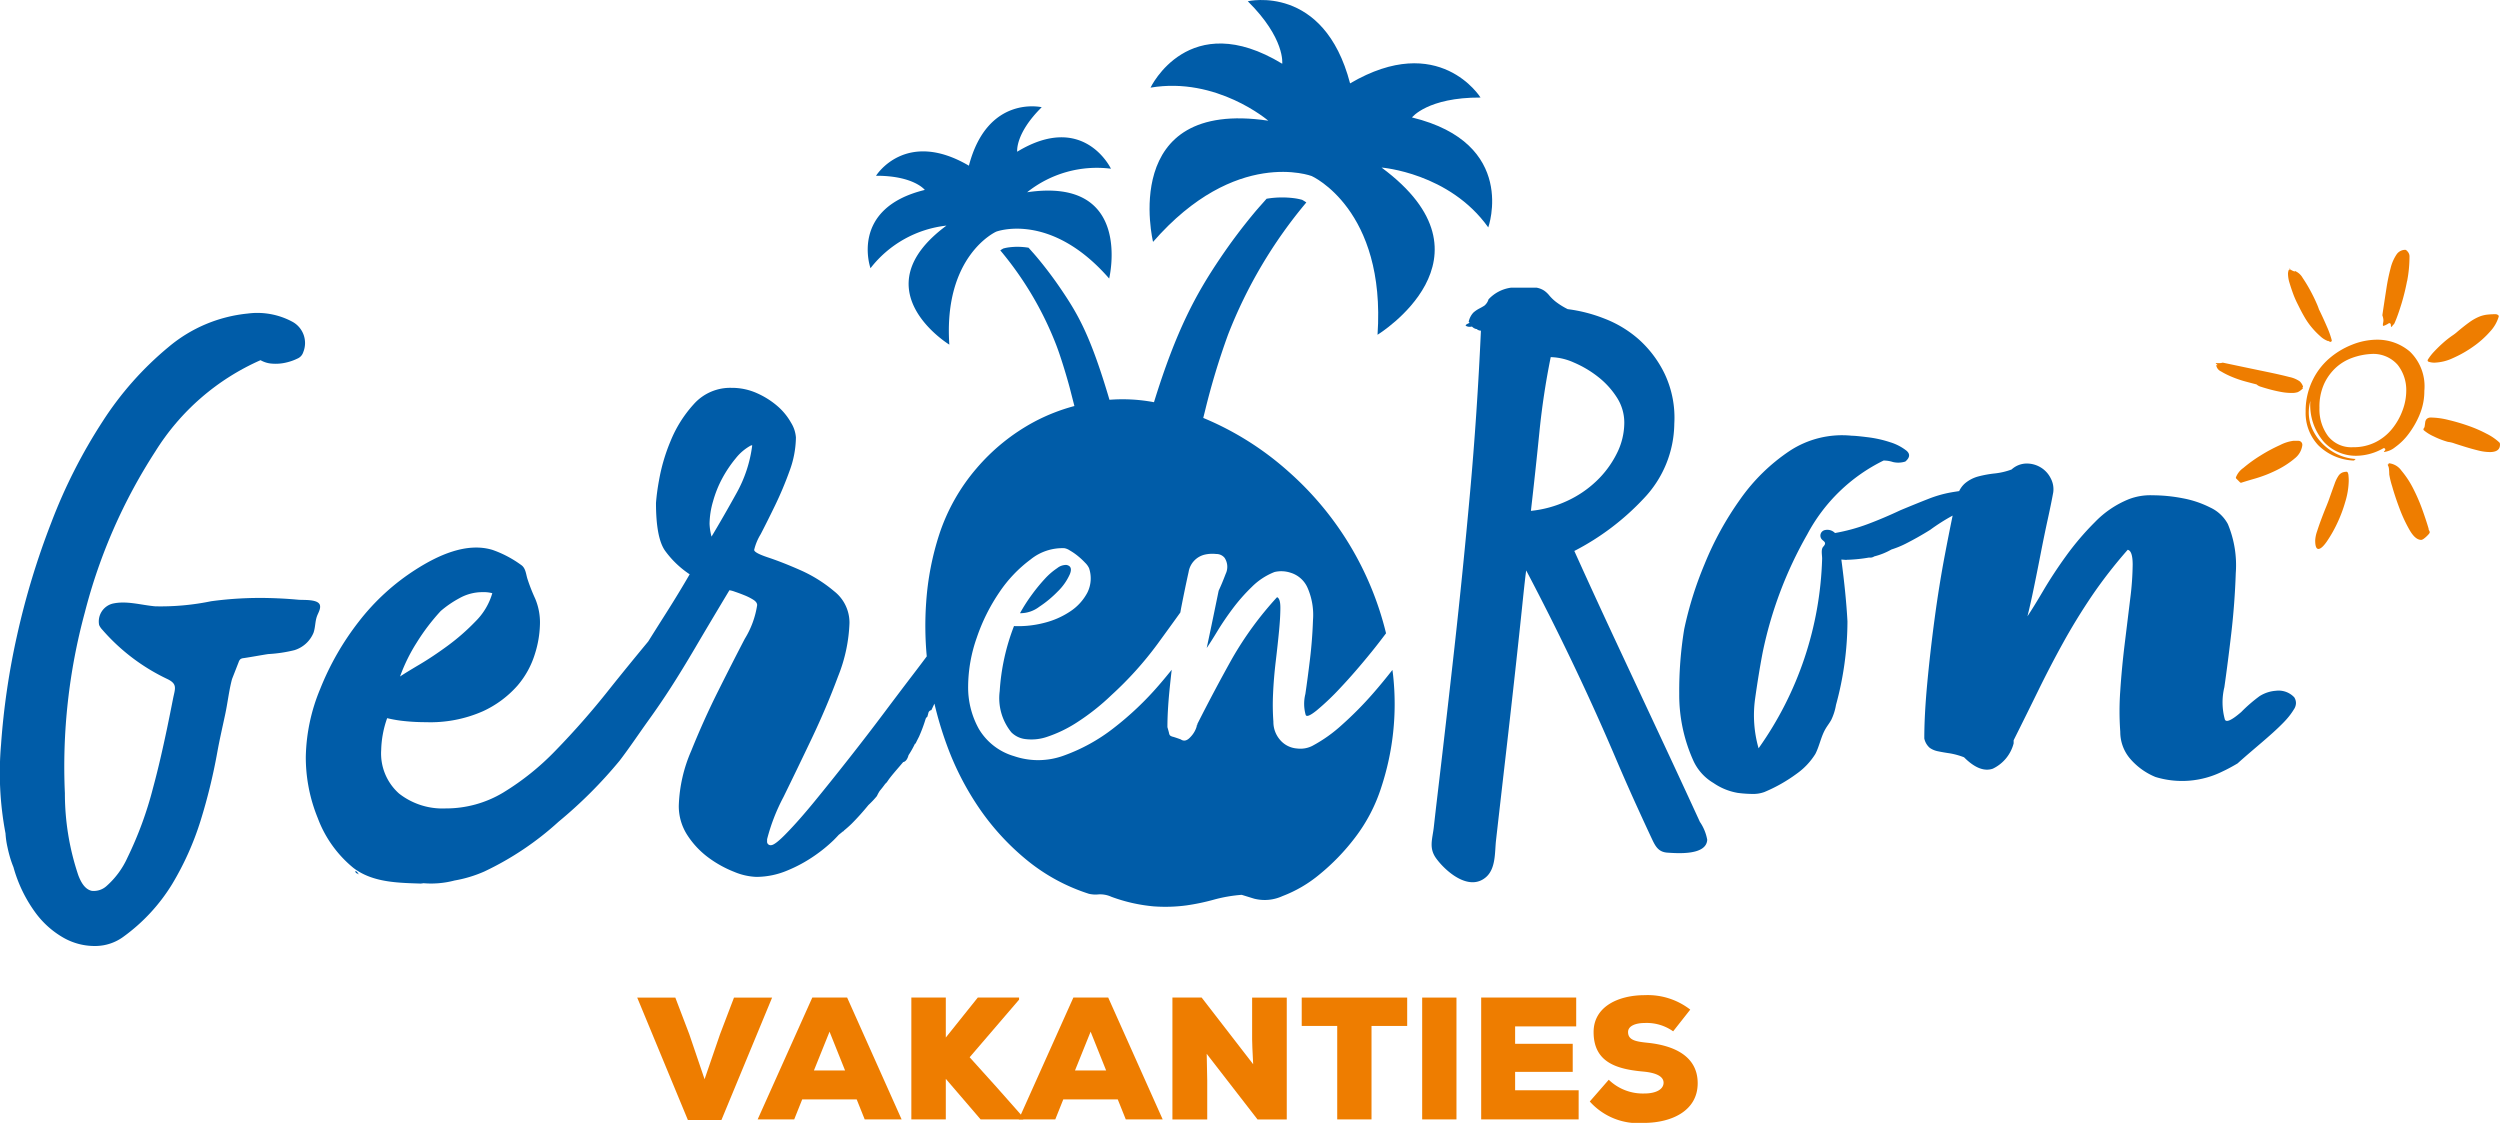 <svg xmlns="http://www.w3.org/2000/svg" width="240" height="107.798" viewBox="0 0 240 107.798">
  <g id="Group_1" data-name="Group 1" transform="translate(-371 -164)">
    <path id="Path_1" data-name="Path 1" d="M238.9,11.273s1.493-1.928,6.581-1.909c0,0-3.959-6.385-12.524-1.359C230.45-1.6,223.137.12,223.137.12c3.616,3.58,3.306,6,3.306,6C217.468.67,213.8,8.413,213.8,8.413c6.351-1.076,11.305,3.174,11.305,3.174-14.4-2.137-11.064,11.634-11.064,11.634,7.935-9.1,15.232-6.32,15.232-6.32s7.137,3.185,6.319,15.236c0,0,12.088-7.39.387-16.051,0,0,6.512.5,10.243,5.744,0,0,2.879-8.07-7.325-10.556" transform="translate(267.651 164)" fill="#005ca8"/>
    <path id="Path_2" data-name="Path 2" d="M161.577,35.3a10.728,10.728,0,0,1,7.292-4.089c-8.329,6.166.276,11.427.276,11.427-.582-8.579,4.5-10.846,4.5-10.846s5.2-1.983,10.844,4.5c0,0,2.373-9.8-7.877-8.282a10.723,10.723,0,0,1,8.048-2.26s-2.609-5.512-9-1.632c0,0-.22-1.724,2.354-4.272,0,0-5.206-1.226-6.991,5.613-6.1-3.578-8.916.968-8.916.968,3.622-.013,4.685,1.359,4.685,1.359-7.265,1.769-5.215,7.515-5.215,7.515" transform="translate(292.991 154.447)" fill="#005ca8"/>
    <path id="Path_3" data-name="Path 3" d="M30.109,88.871c.171-.512.138-1.076.331-1.581.1-.274.37-.7.27-1.041-.173-.588-1.58-.469-2.06-.513q-1.414-.13-2.835-.163a34.837,34.837,0,0,0-5.553.308,23.981,23.981,0,0,1-5.361.487c-1.377-.121-2.768-.569-4.114-.253a1.77,1.77,0,0,0-1.27,2.047,1.6,1.6,0,0,0,.3.446,19.091,19.091,0,0,0,6.259,4.745c1,.486.725.923.533,1.9s-.384,1.932-.585,2.9c-.4,1.891-.823,3.776-1.331,5.641a35.2,35.2,0,0,1-2.463,6.712,8.056,8.056,0,0,1-1.962,2.677,1.824,1.824,0,0,1-1.45.5c-.675-.139-1.055-.848-1.3-1.494a24.619,24.619,0,0,1-1.289-7.876,56.556,56.556,0,0,1,1.92-17.379A52.226,52.226,0,0,1,14.911,71.5a22.662,22.662,0,0,1,10.1-8.762,2.547,2.547,0,0,0,1.143.334,4.314,4.314,0,0,0,1.285-.1,4.9,4.9,0,0,0,1.1-.381.984.984,0,0,0,.572-.619,2.323,2.323,0,0,0-1-2.9,7.093,7.093,0,0,0-4.334-.81,13.927,13.927,0,0,0-7.571,3.19A31.066,31.066,0,0,0,9.863,68.6a51.092,51.092,0,0,0-4.952,9.762A74.418,74.418,0,0,0,1.625,89.215,70.727,70.727,0,0,0,.1,99.643a31.132,31.132,0,0,0,.429,8.524A8.078,8.078,0,0,0,.72,109.5q.1.477.238.953t.333.952A13.456,13.456,0,0,0,3.34,115.69a8.647,8.647,0,0,0,2.809,2.524,6.035,6.035,0,0,0,3.048.762,4.571,4.571,0,0,0,2.667-.9,17.511,17.511,0,0,0,4.666-5.048,28,28,0,0,0,2.715-6.048,54.429,54.429,0,0,0,1.618-6.619c.219-1.215.5-2.418.756-3.625.24-1.117.361-2.283.655-3.384l.637-1.63a.629.629,0,0,1,.178-.286.618.618,0,0,1,.291-.094c.789-.117,1.58-.268,2.361-.39a13.383,13.383,0,0,0,2.521-.375,2.913,2.913,0,0,0,1.848-1.7" transform="translate(371 135.839)" fill="#005ca8"/>
    <path id="Path_4" data-name="Path 4" d="M66.068,161.906a.22.22,0,0,0,.143.238.6.6,0,0,1,.238.143.753.753,0,0,1-.143-.191.513.513,0,0,0-.238-.191" transform="translate(339.05 85.703)" fill="#005ca8"/>
    <path id="Path_5" data-name="Path 5" d="M291.911,104.8q-.466-1.016-.935-2.031-1.194-2.589-2.4-5.171-2.219-4.746-4.482-9.587t-4.256-9.258a24.412,24.412,0,0,0,6.655-5.028,10.55,10.55,0,0,0,2.943-7.19,9.862,9.862,0,0,0-.906-4.746,10.653,10.653,0,0,0-2.49-3.337,10.881,10.881,0,0,0-3.35-2.021,14.59,14.59,0,0,0-3.486-.893,6.855,6.855,0,0,1-1.132-.7,4.169,4.169,0,0,1-.634-.61,2.365,2.365,0,0,0-.5-.47,1.98,1.98,0,0,0-.725-.282H273.77A3.594,3.594,0,0,0,271.6,54.6a1.218,1.218,0,0,1-.408.61q-.226.142-.5.282a2.841,2.841,0,0,0-.543.376,1.823,1.823,0,0,0-.453.893l.091.093q-.453.188-.363.282a.7.7,0,0,0,.453.094c.047,0,.093-.013.14-.018a.225.225,0,0,0,.022.028.788.788,0,0,0,.074.058.822.822,0,0,0,.074.057.718.718,0,0,0,.1.044.545.545,0,0,0,.131.047l.045,0a.611.611,0,0,0,.409.157q-.362,7.989-1.041,15.508t-1.494,14.85q-.815,7.331-1.675,14.568c-.109.916-.212,1.832-.315,2.748-.129,1.145-.5,1.995.238,3,.935,1.275,3.134,3.158,4.743,1.814.993-.829.863-2.416.994-3.57q.453-3.994.951-8.318t.905-8.036q.408-3.712.679-6.344t.362-3.2q4.8,9.116,8.6,18.045,1.115,2.617,2.3,5.2.589,1.292,1.192,2.577c.33.7.632,1.214,1.466,1.269.986.066,3.748.273,3.819-1.241a4.415,4.415,0,0,0-.687-1.689M275.671,74.9q.452-3.947.815-7.566a72.49,72.49,0,0,1,1.086-7.19,5.76,5.76,0,0,1,2.219.517,10.222,10.222,0,0,1,2.309,1.363A7.9,7.9,0,0,1,283.911,64a4.44,4.44,0,0,1,.724,2.444,6.593,6.593,0,0,1-.724,2.961,9.5,9.5,0,0,1-1.947,2.632,10.316,10.316,0,0,1-2.852,1.927,10.831,10.831,0,0,1-3.441.94" transform="translate(242.297 138.14)" fill="#005ca8"/>
    <path id="Path_6" data-name="Path 6" d="M371.191,106.054a2.057,2.057,0,0,0-1.73-.606,3.372,3.372,0,0,0-1.572.514,14.478,14.478,0,0,0-1.766,1.528q-1.381,1.191-1.571.715a6.184,6.184,0,0,1-.048-3.1q.333-2.334.666-5.19t.429-5.762a10.276,10.276,0,0,0-.762-4.714,3.659,3.659,0,0,0-1.667-1.571,9.775,9.775,0,0,0-2.666-.9,15.3,15.3,0,0,0-2.9-.286,5.706,5.706,0,0,0-2.286.381,9.439,9.439,0,0,0-3.238,2.191,26.55,26.55,0,0,0-2.762,3.238q-1.238,1.714-2.191,3.333T345.6,98.3q.287-1.143.62-2.762t.666-3.333q.334-1.715.667-3.238t.524-2.571a2.226,2.226,0,0,0-.238-1.333,2.537,2.537,0,0,0-.953-1.048,2.578,2.578,0,0,0-1.38-.381,2.157,2.157,0,0,0-1.429.571,6.7,6.7,0,0,1-1.619.381,10.681,10.681,0,0,0-1.571.286,3.321,3.321,0,0,0-1.286.667,2.3,2.3,0,0,0-.557.741c-.244.038-.491.075-.728.116a11.3,11.3,0,0,0-2.191.619q-1.1.428-2.714,1.1-1.619.761-3.143,1.333a17.679,17.679,0,0,1-3.143.857,1.031,1.031,0,0,0-.952-.286.544.544,0,0,0-.252.956c.089.088.215.157.243.279.031.139-.081.265-.175.374-.232.268-.091.814-.1,1.153a33.045,33.045,0,0,1-6.1,18.19,11.545,11.545,0,0,1-.334-4.762q.334-2.381.714-4.381a38.448,38.448,0,0,1,4.286-11.381,16.532,16.532,0,0,1,7.333-7.1,2.849,2.849,0,0,1,.9.143,2.215,2.215,0,0,0,1.19-.048q.666-.572.1-1.048a4.82,4.82,0,0,0-1.571-.809,11.068,11.068,0,0,0-2.142-.476q-1.143-.143-1.523-.143a9.158,9.158,0,0,0-6,1.476,18.069,18.069,0,0,0-4.714,4.619A30.4,30.4,0,0,0,314.6,93.3a34.64,34.64,0,0,0-1.952,6.238,36.616,36.616,0,0,0-.476,6.191,15.323,15.323,0,0,0,1.333,6.381,4.786,4.786,0,0,0,1.952,2.191,5.813,5.813,0,0,0,2.334.952,11.538,11.538,0,0,0,1.428.1,3.073,3.073,0,0,0,1.143-.19,14.914,14.914,0,0,0,3.1-1.762,6.587,6.587,0,0,0,1.778-1.888c.4-.775.537-1.663.981-2.419.17-.29.383-.553.543-.848a5.323,5.323,0,0,0,.457-1.442,30.539,30.539,0,0,0,1.1-8.02c-.091-1.711-.289-3.693-.586-5.933.116.01.232.017.348.028l.058,0c.031,0,.061.005.092.006a.6.6,0,0,0,.072-.014l.088,0a14.156,14.156,0,0,0,2-.212.68.68,0,0,0,.434-.072l.067-.038a6.526,6.526,0,0,0,1.651-.663,9.122,9.122,0,0,0,1.344-.546q1.215-.616,2.373-1.339a19,19,0,0,1,2.156-1.37c-.227,1.1-.466,2.3-.72,3.637q-.572,3-1,6.19t-.714,6.238q-.286,3.047-.286,5.333a1.629,1.629,0,0,0,.524.9,2.079,2.079,0,0,0,.81.333q.475.1,1.1.191a7.032,7.032,0,0,1,1.38.381q1.524,1.524,2.762,1.095a3.723,3.723,0,0,0,2-2.428V110.2q1.238-2.476,2.381-4.81t2.381-4.571q1.238-2.238,2.714-4.429a45.206,45.206,0,0,1,3.476-4.476q.476.1.476,1.429a27.947,27.947,0,0,1-.238,3.285q-.238,1.953-.524,4.286t-.429,4.524a27.346,27.346,0,0,0,0,3.953,3.951,3.951,0,0,0,.9,2.524,6.411,6.411,0,0,0,2.476,1.809,8.716,8.716,0,0,0,6.429-.524c.485-.225.97-.491,1.456-.778.743-.673,1.512-1.316,2.272-1.969.741-.637,1.484-1.28,2.164-1.983q.141-.146.277-.3a6.312,6.312,0,0,0,.692-.934,1.119,1.119,0,0,0,.2-.575,1.011,1.011,0,0,0-.184-.612" transform="translate(220.035 124.865)" fill="#005ca8"/>
    <path id="Path_7" data-name="Path 7" d="M126.545,197.2h-3.224l-4.862-11.746h3.659l1.337,3.509,1.47,4.327,1.487-4.327,1.337-3.509h3.659Z" transform="translate(313.714 74.317)" fill="#ee7d00"/>
    <path id="Path_8" data-name="Path 8" d="M150.355,195.224h-5.23l-.768,1.921h-3.509l5.247-11.7h3.342l5.23,11.7h-3.543Zm-2.606-6.5-1.5,3.726h2.991Z" transform="translate(302.887 74.317)" fill="#ee7d00"/>
    <path id="Path_9" data-name="Path 9" d="M179.761,185.65l-4.745,5.53c1.638,1.8,3.526,3.91,5.147,5.764v.2h-4.094l-3.342-3.893v3.893h-3.308v-11.7h3.308v3.843c1-1.236,2.088-2.606,3.074-3.843h3.96Z" transform="translate(289.07 74.317)" fill="#ee7d00"/>
    <path id="Path_10" data-name="Path 10" d="M198.889,195.224h-5.23l-.768,1.921h-3.509l5.247-11.7h3.342l5.23,11.7h-3.543Zm-2.606-6.5-1.5,3.726h2.991Z" transform="translate(279.416 74.317)" fill="#ee7d00"/>
    <path id="Path_11" data-name="Path 11" d="M225.705,191.849c-.084-1.4-.084-1.938-.1-2.389V185.45h3.325v11.7h-2.807l-4.878-6.3.05,2.556v3.743h-3.342v-11.7h2.807Z" transform="translate(265.599 74.317)" fill="#ee7d00"/>
    <path id="Path_12" data-name="Path 12" d="M245.4,188.173h-3.408V185.45h10.125v2.724h-3.425v8.972H245.4Z" transform="translate(253.973 74.317)" fill="#ee7d00"/>
    <rect id="Rectangle_1" data-name="Rectangle 1" width="3.292" height="11.696" transform="translate(507.529 259.767)" fill="#ee7d00"/>
    <path id="Path_13" data-name="Path 13" d="M284.708,197.145h-9.356v-11.7h9.122v2.774h-5.864v1.671h5.53v2.69h-5.53v1.771h6.1Z" transform="translate(237.841 74.317)" fill="#ee7d00"/>
    <path id="Path_14" data-name="Path 14" d="M303.544,188.472a4.375,4.375,0,0,0-2.74-.8c-.8,0-1.588.25-1.588.869,0,.8.786.919,1.939,1.036,2.322.251,4.745,1.186,4.745,3.876,0,2.657-2.506,3.793-5.129,3.81a6.247,6.247,0,0,1-5.23-2.055l1.821-2.088a4.694,4.694,0,0,0,3.425,1.319c1.086,0,1.838-.384,1.838-1.035,0-.585-.669-.953-1.955-1.069-2.556-.234-4.762-.886-4.762-3.793,0-2.473,2.423-3.542,4.9-3.542a6.644,6.644,0,0,1,4.378,1.387Z" transform="translate(228.078 74.536)" fill="#ee7d00"/>
    <path id="Path_15" data-name="Path 15" d="M161.165,82.067c-.594.756-1.207,1.508-1.861,2.255a33.724,33.724,0,0,1-2.966,3,13.948,13.948,0,0,1-2.87,2.039,2.529,2.529,0,0,1-1.467.247,2.352,2.352,0,0,1-1.658-.866,2.613,2.613,0,0,1-.606-1.7,22.248,22.248,0,0,1-.032-2.688q.064-1.483.255-3.09t.319-2.936q.127-1.329.128-2.225t-.319-1.019a32.809,32.809,0,0,0-4.336,5.933q-1.658,2.966-3.316,6.242c0,.083-.011.124-.032.124s-.032.02-.032.061V87.5a2.472,2.472,0,0,1-.606,1.019q-.478.526-.924.216-.51-.185-.733-.247a.736.736,0,0,1-.287-.124.417.417,0,0,1-.1-.216q-.032-.155-.159-.588,0-1.483.191-3.461.1-1.01.221-2.045c-.4.493-.805.988-1.241,1.489a29.714,29.714,0,0,1-4.336,4.11,17.206,17.206,0,0,1-4.751,2.626,7.159,7.159,0,0,1-4.815.062,5.819,5.819,0,0,1-3.38-2.626,8.2,8.2,0,0,1-1.02-4.079,14.319,14.319,0,0,1,.829-4.666,17.937,17.937,0,0,1,2.168-4.357,12.83,12.83,0,0,1,3-3.152,4.866,4.866,0,0,1,3.252-1.081,1.426,1.426,0,0,1,.51.216,5.672,5.672,0,0,1,.765.525,7.061,7.061,0,0,1,.7.649,1.783,1.783,0,0,1,.383.525,3.062,3.062,0,0,1-.16,2.349,4.884,4.884,0,0,1-1.626,1.792,7.949,7.949,0,0,1-2.519,1.112,9.867,9.867,0,0,1-2.9.309,20.813,20.813,0,0,0-1.371,6.242,5.212,5.212,0,0,0,1.116,3.956,2.262,2.262,0,0,0,1.339.649,4.6,4.6,0,0,0,2.1-.216,12.472,12.472,0,0,0,2.775-1.329,21.89,21.89,0,0,0,3.411-2.688,33.569,33.569,0,0,0,4.4-4.883c.821-1.125,1.55-2.131,2.2-3.037.032-.171.06-.347.093-.516q.383-1.947.7-3.369A2.049,2.049,0,0,1,143.137,71a3.292,3.292,0,0,1,1.116-.061,1,1,0,0,1,.8.37,1.564,1.564,0,0,1,.1,1.545q-.351.927-.67,1.607l-.542,2.626q-.287,1.391-.606,2.874.383-.556,1.02-1.607t1.467-2.163a17.4,17.4,0,0,1,1.85-2.1,6.344,6.344,0,0,1,2.168-1.422,2.823,2.823,0,0,1,1.531.062,2.6,2.6,0,0,1,1.658,1.483,6.485,6.485,0,0,1,.51,3.059q-.064,1.885-.287,3.739t-.446,3.368a3.9,3.9,0,0,0,.032,2.009q.128.309,1.052-.433a24.063,24.063,0,0,0,2.3-2.194q1.371-1.452,3-3.461c.461-.569.912-1.157,1.361-1.752a30.22,30.22,0,0,0-9.382-15.538,28.849,28.849,0,0,0-8.166-5.136c.07-.282.144-.575.159-.634a68.78,68.78,0,0,1,2.227-7.376,45.256,45.256,0,0,1,7.51-12.676,4.545,4.545,0,0,0-.407-.253,5.5,5.5,0,0,0-.793-.158,9.05,9.05,0,0,0-2.615.055c-.409.466-.827.921-1.218,1.394a53.631,53.631,0,0,0-3.243,4.326c-2.318,3.433-4.213,6.9-6.35,13.813a16.254,16.254,0,0,0-4.273-.233c-1.8-6.095-2.985-8.148-4.589-10.524a38.094,38.094,0,0,0-2.309-3.08c-.278-.337-.576-.661-.867-.993a6.425,6.425,0,0,0-1.862-.039,3.815,3.815,0,0,0-.564.113,3.222,3.222,0,0,0-.29.18,32.209,32.209,0,0,1,5.347,9.024c.439,1.124,1.011,3.017,1.323,4.184.155.606.31,1.211.445,1.735a18.136,18.136,0,0,0-3.885,1.529,19.239,19.239,0,0,0-5.519,4.463,18.678,18.678,0,0,0-3.564,6.313,26.962,26.962,0,0,0-1.262,6.546,31.672,31.672,0,0,0,.056,5.181c-.326.439-.757,1.01-1.313,1.738q-1.238,1.619-2.81,3.715t-3.333,4.333q-1.761,2.238-3.285,4.1T103.037,97.7q-1.143,1.191-1.524,1.19a.337.337,0,0,1-.381-.381v-.19a18.348,18.348,0,0,1,1.571-4.048q1.286-2.619,2.714-5.619t2.524-5.952a15.134,15.134,0,0,0,1.1-5.143,3.829,3.829,0,0,0-1.476-3.047,13.44,13.44,0,0,0-3.19-2q-1.715-.762-3.143-1.238t-1.333-.762a5.179,5.179,0,0,1,.619-1.476q.619-1.191,1.381-2.762a33.951,33.951,0,0,0,1.381-3.286,9.548,9.548,0,0,0,.619-3.238,3.127,3.127,0,0,0-.476-1.428,5.945,5.945,0,0,0-1.286-1.571,7.919,7.919,0,0,0-1.952-1.238,5.874,5.874,0,0,0-2.476-.524,4.678,4.678,0,0,0-3.619,1.571,11.907,11.907,0,0,0-2.238,3.571,17.55,17.55,0,0,0-1.1,3.762,20.777,20.777,0,0,0-.286,2.143q0,3.333.858,4.571A9.127,9.127,0,0,0,93.7,72.887q-1.047,1.809-2.286,3.762-.86,1.356-1.693,2.685-1.988,2.4-3.783,4.649a75.415,75.415,0,0,1-5.1,5.81A25,25,0,0,1,75.8,93.84a10.651,10.651,0,0,1-5.523,1.523A6.763,6.763,0,0,1,65.8,93.935a5.145,5.145,0,0,1-1.714-4.191,9.781,9.781,0,0,1,.572-3.047,12.032,12.032,0,0,0,1.714.286q.953.1,2,.1a12.477,12.477,0,0,0,5.476-1.048,9.942,9.942,0,0,0,3.333-2.476,8.486,8.486,0,0,0,1.667-3.047,10.085,10.085,0,0,0,.476-2.762,5.887,5.887,0,0,0-.454-2.524,17.092,17.092,0,0,1-.759-1.945c-.129-.439-.164-.99-.573-1.277a10.584,10.584,0,0,0-2.768-1.46c-2.517-.761-5.268.548-7.351,1.874a21.58,21.58,0,0,0-5.476,5,26.35,26.35,0,0,0-3.714,6.476,17.722,17.722,0,0,0-1.381,6.524,15.4,15.4,0,0,0,1.143,5.857,11.249,11.249,0,0,0,3.443,4.812c1.92,1.446,4.418,1.417,6.726,1.5l-.287-.073a8.769,8.769,0,0,0,3.248-.231,12.239,12.239,0,0,0,2.87-.867,28.89,28.89,0,0,0,7.12-4.775,43.342,43.342,0,0,0,5.867-5.866c.963-1.26,1.848-2.593,2.775-3.882q1.1-1.524,2.143-3.143t2.333-3.81q1.286-2.191,3.286-5.524a2.647,2.647,0,0,1,.524.143q.428.143.9.334a5.346,5.346,0,0,1,.857.428q.382.239.382.524a8.629,8.629,0,0,1-1.19,3.238q-1.191,2.286-2.572,5.047t-2.571,5.715a14.262,14.262,0,0,0-1.19,5.238,5.116,5.116,0,0,0,.857,2.9,8.239,8.239,0,0,0,2.048,2.143,10.763,10.763,0,0,0,2.429,1.333,6.046,6.046,0,0,0,2.1.476,7.7,7.7,0,0,0,3-.619,13.684,13.684,0,0,0,2.619-1.429,14.222,14.222,0,0,0,1.809-1.476c.216-.216.377-.385.489-.511.136-.106.27-.217.4-.326l.06-.02.036-.058c.253-.209.5-.423.738-.655a23.77,23.77,0,0,0,1.617-1.8,8.865,8.865,0,0,0,.817-.865c.026-.058.054-.115.083-.171.056-.111.119-.218.187-.324.182-.214.356-.44.524-.673.05-.049.1-.1.151-.147.114-.165.226-.331.353-.491.393-.5.819-.969,1.225-1.456.275-.042.444-.38.511-.66a8.923,8.923,0,0,0,.621-1.105.215.215,0,0,0,.061-.018c.1-.221.215-.437.325-.655a14.874,14.874,0,0,0,.632-1.691.375.375,0,0,1,.166-.217c.035-.122.073-.243.1-.366a.352.352,0,0,1,.29-.276c.1-.208.193-.416.294-.622a34.37,34.37,0,0,0,1.2,4,27.306,27.306,0,0,0,3.156,6.12,23.78,23.78,0,0,0,4.548,4.925,18.112,18.112,0,0,0,5.92,3.208,2.768,2.768,0,0,0,.948.057,2.62,2.62,0,0,1,1.208.229,15.728,15.728,0,0,0,4.073.923,15.281,15.281,0,0,0,3.113-.09,20.763,20.763,0,0,0,2.65-.553,13.988,13.988,0,0,1,2.681-.465l1.192.368a4.092,4.092,0,0,0,2.726-.249,12.466,12.466,0,0,0,3.532-2.062,20.761,20.761,0,0,0,3.429-3.548,15.877,15.877,0,0,0,2.514-4.81,25.529,25.529,0,0,0,1.146-10.743c-.019-.184-.046-.366-.069-.548M67.514,79.411a20.124,20.124,0,0,1,2.286-3,10.049,10.049,0,0,1,1.809-1.238A4.518,4.518,0,0,1,73.8,74.6a3.315,3.315,0,0,1,.952.1,6.251,6.251,0,0,1-1.619,2.714,20.726,20.726,0,0,1-2.666,2.333q-1.428,1.048-2.715,1.809T65.894,82.7a16.528,16.528,0,0,1,1.619-3.286M98.18,65.125q-1.239,2.238-2.381,4.143a5.353,5.353,0,0,1-.191-1.238,8.015,8.015,0,0,1,.334-2.143,10.661,10.661,0,0,1,.9-2.238,11.777,11.777,0,0,1,1.286-1.905,4.712,4.712,0,0,1,1.476-1.238h.1a12.579,12.579,0,0,1-1.524,4.619" transform="translate(343.509 146.246)" fill="#005ca8"/>
    <path id="Path_16" data-name="Path 16" d="M193.282,107.525a5.365,5.365,0,0,0,1.116-1.607q.319-.773-.319-.9a1.361,1.361,0,0,0-.892.309,6.405,6.405,0,0,0-1.18,1.019,16.955,16.955,0,0,0-1.243,1.515,16.023,16.023,0,0,0-1.148,1.792,3,3,0,0,0,1.849-.618,10.675,10.675,0,0,0,1.818-1.514" transform="translate(279.303 113.216)" fill="#005ca8"/>
    <path id="Path_17" data-name="Path 17" d="M412.045,57.508q0-.1-.051-.1t-.1-.1h.307a1.077,1.077,0,0,0,.32-.036.149.149,0,0,1,.078-.007q2.629.556,4.1.86t2.249.511a2.722,2.722,0,0,1,1,.41,1.157,1.157,0,0,1,.333.511c0,.034-.009.051-.026.051s-.025.017-.025.051l.051.051a1.633,1.633,0,0,1-.511.384,1.852,1.852,0,0,1-.614.076,5.347,5.347,0,0,1-1-.1q-.537-.1-1.022-.23t-.869-.256a1.05,1.05,0,0,1-.418-.207.115.115,0,0,0-.061-.035q-.4-.1-1.029-.27a10.209,10.209,0,0,1-1.278-.435A7.811,7.811,0,0,1,412.4,58.1a.782.782,0,0,1-.46-.639q.1.1.1.051m7.412,8.971a8.671,8.671,0,0,1-1.763,1.125,12.323,12.323,0,0,1-1.968.767q-.893.258-1.354.408a.132.132,0,0,1-.136-.032l-.357-.357a.134.134,0,0,1-.037-.12,1.942,1.942,0,0,1,.708-.9,13.494,13.494,0,0,1,1.661-1.2,15.4,15.4,0,0,1,1.866-1,3.909,3.909,0,0,1,1.278-.409h.473a.382.382,0,0,1,.388.425,1.923,1.923,0,0,1-.759,1.287m3.271-11.323v.051a2.159,2.159,0,0,1-.792-.485,7.668,7.668,0,0,1-.818-.843,6.808,6.808,0,0,1-.665-.946q-.281-.486-.434-.792l-.307-.613a8.825,8.825,0,0,1-.383-.894q-.179-.486-.333-1a3.115,3.115,0,0,1-.153-.869.942.942,0,0,1,.064-.375.13.13,0,0,1,.191-.054,1.069,1.069,0,0,0,.18.1.837.837,0,0,0,.23.077V48.46a1.522,1.522,0,0,1,.741.665,13.8,13.8,0,0,1,.742,1.226q.358.665.588,1.2a5.606,5.606,0,0,1,.228.576.13.13,0,0,0,.013.034q.353.709.755,1.639a8.752,8.752,0,0,1,.465,1.3.133.133,0,0,1-.19.152.568.568,0,0,1-.122-.093m-3.68-6.9H419l-.051-.051a.147.147,0,0,1,.1.051M431.47,62.262a8.516,8.516,0,0,1-1.074,1.866,5.89,5.89,0,0,1-1.278,1.252,2.093,2.093,0,0,1-1.074.46q0-.051.1-.153l0,0c.1-.105-.037-.273-.166-.2a5.34,5.34,0,0,1-2.6.715,4.185,4.185,0,0,1-3.093-1.329,5.4,5.4,0,0,1-1.3-3.936,4.08,4.08,0,0,0-.153,1.074,3.881,3.881,0,0,0,.383,1.712,4.882,4.882,0,0,0,1.023,1.406,5.065,5.065,0,0,0,1.431.971,4.688,4.688,0,0,0,1.661.409l-.1.1a.149.149,0,0,1-.1.051,5.127,5.127,0,0,1-3.4-1.482,4.517,4.517,0,0,1-1.2-3.22,6.7,6.7,0,0,1,.613-2.888,6.511,6.511,0,0,1,1.61-2.173,7.636,7.636,0,0,1,2.224-1.355,6.5,6.5,0,0,1,2.4-.485,4.809,4.809,0,0,1,3.169,1.15,4.631,4.631,0,0,1,1.38,3.757,5.778,5.778,0,0,1-.46,2.3m-6.824,5.827q.026.256.026.511a7.408,7.408,0,0,1-.333,2.019,13.355,13.355,0,0,1-.817,2.147,12.362,12.362,0,0,1-.971,1.687q-.486.69-.792.69t-.307-.818a3.113,3.113,0,0,1,.179-.869q.179-.562.409-1.176t.46-1.175q.23-.562.332-.869.307-.869.486-1.355a3.359,3.359,0,0,1,.358-.741.855.855,0,0,1,.383-.332,1.255,1.255,0,0,1,.391-.075.129.129,0,0,1,.117.062.745.745,0,0,1,.08.294m.384-11.3a4.654,4.654,0,0,0-1.559.92,4.945,4.945,0,0,0-1.151,1.559,5.3,5.3,0,0,0-.46,2.326,4.341,4.341,0,0,0,.818,2.709,2.834,2.834,0,0,0,2.4,1.074,4.689,4.689,0,0,0,2.173-.486,4.849,4.849,0,0,0,1.584-1.278,6.2,6.2,0,0,0,1-1.764,5.46,5.46,0,0,0,.358-1.891,3.913,3.913,0,0,0-.818-2.479,3.1,3.1,0,0,0-2.6-1.048h-.013a6.311,6.311,0,0,0-1.732.357m5.239-7.361a21.059,21.059,0,0,1-.511,2.1q-.281.92-.511,1.508t-.281.588v-.051c-.1.17-.17.255-.2.255s-.051-.051-.051-.153a.483.483,0,0,0-.012-.1.135.135,0,0,0-.211-.08,1.477,1.477,0,0,1-.186.108,1.236,1.236,0,0,1-.307.128q-.051,0-.051-.1a.867.867,0,0,1,.025-.2,1.049,1.049,0,0,0,.026-.256,1.539,1.539,0,0,0-.092-.43.137.137,0,0,1-.005-.061q.2-1.362.379-2.5a18.459,18.459,0,0,1,.409-1.994,4.087,4.087,0,0,1,.562-1.3,1,1,0,0,1,.844-.46c.068,0,.153.068.255.2a.68.68,0,0,1,.153.409,12.484,12.484,0,0,1-.23,2.4M432.39,73.38a.316.316,0,0,1,.051.179q0,.1-.332.409t-.485.307q-.562,0-1.1-.92a13.775,13.775,0,0,1-.971-2.07q-.435-1.15-.716-2.147a8.245,8.245,0,0,1-.281-1.15q0-.256-.026-.511a.887.887,0,0,0-.128-.408c.034-.035.059-.052.076-.052s.026-.034.026-.1a1.684,1.684,0,0,1,1.226.716,8.783,8.783,0,0,1,1.125,1.712,17.12,17.12,0,0,1,.894,2.071q.383,1.073.588,1.789a.314.314,0,0,0,.051.179m6.8-8.255q0,.716-.971.716a4.663,4.663,0,0,1-1.124-.153q-.614-.153-1.2-.333t-1.048-.332a2.686,2.686,0,0,0-.6-.153l-.027,0a7.573,7.573,0,0,1-1.392-.533,4.077,4.077,0,0,1-.94-.579.136.136,0,0,1-.02-.187.39.39,0,0,0,.091-.2c.017-.119.034-.247.051-.384a.554.554,0,0,1,.153-.332.6.6,0,0,1,.435-.128,7.322,7.322,0,0,1,1.636.23,18.955,18.955,0,0,1,1.916.562,12.762,12.762,0,0,1,1.763.767,5.215,5.215,0,0,1,1.227.843.3.3,0,0,1,.051.2m-.946-10.863a9.066,9.066,0,0,1-1.636,1.457,11.07,11.07,0,0,1-1.942,1.1,4.5,4.5,0,0,1-1.764.435,1.681,1.681,0,0,1-.571-.091.133.133,0,0,1-.069-.193,4.828,4.828,0,0,1,.613-.789q.435-.46.869-.843a8.936,8.936,0,0,1,.843-.665,4.464,4.464,0,0,0,.562-.434q.613-.512,1.074-.844a4.744,4.744,0,0,1,.869-.511,2.954,2.954,0,0,1,.792-.23,6.855,6.855,0,0,1,.894-.051.39.39,0,0,1,.239.092.137.137,0,0,1,.05.139,3.593,3.593,0,0,1-.825,1.43" transform="translate(171.811 141.553)" fill="#ee7d00"/>
    <rect id="Rectangle_2" data-name="Rectangle 2" width="240" height="107.798" transform="translate(371 164)" fill="none"/>
  </g>
</svg>
